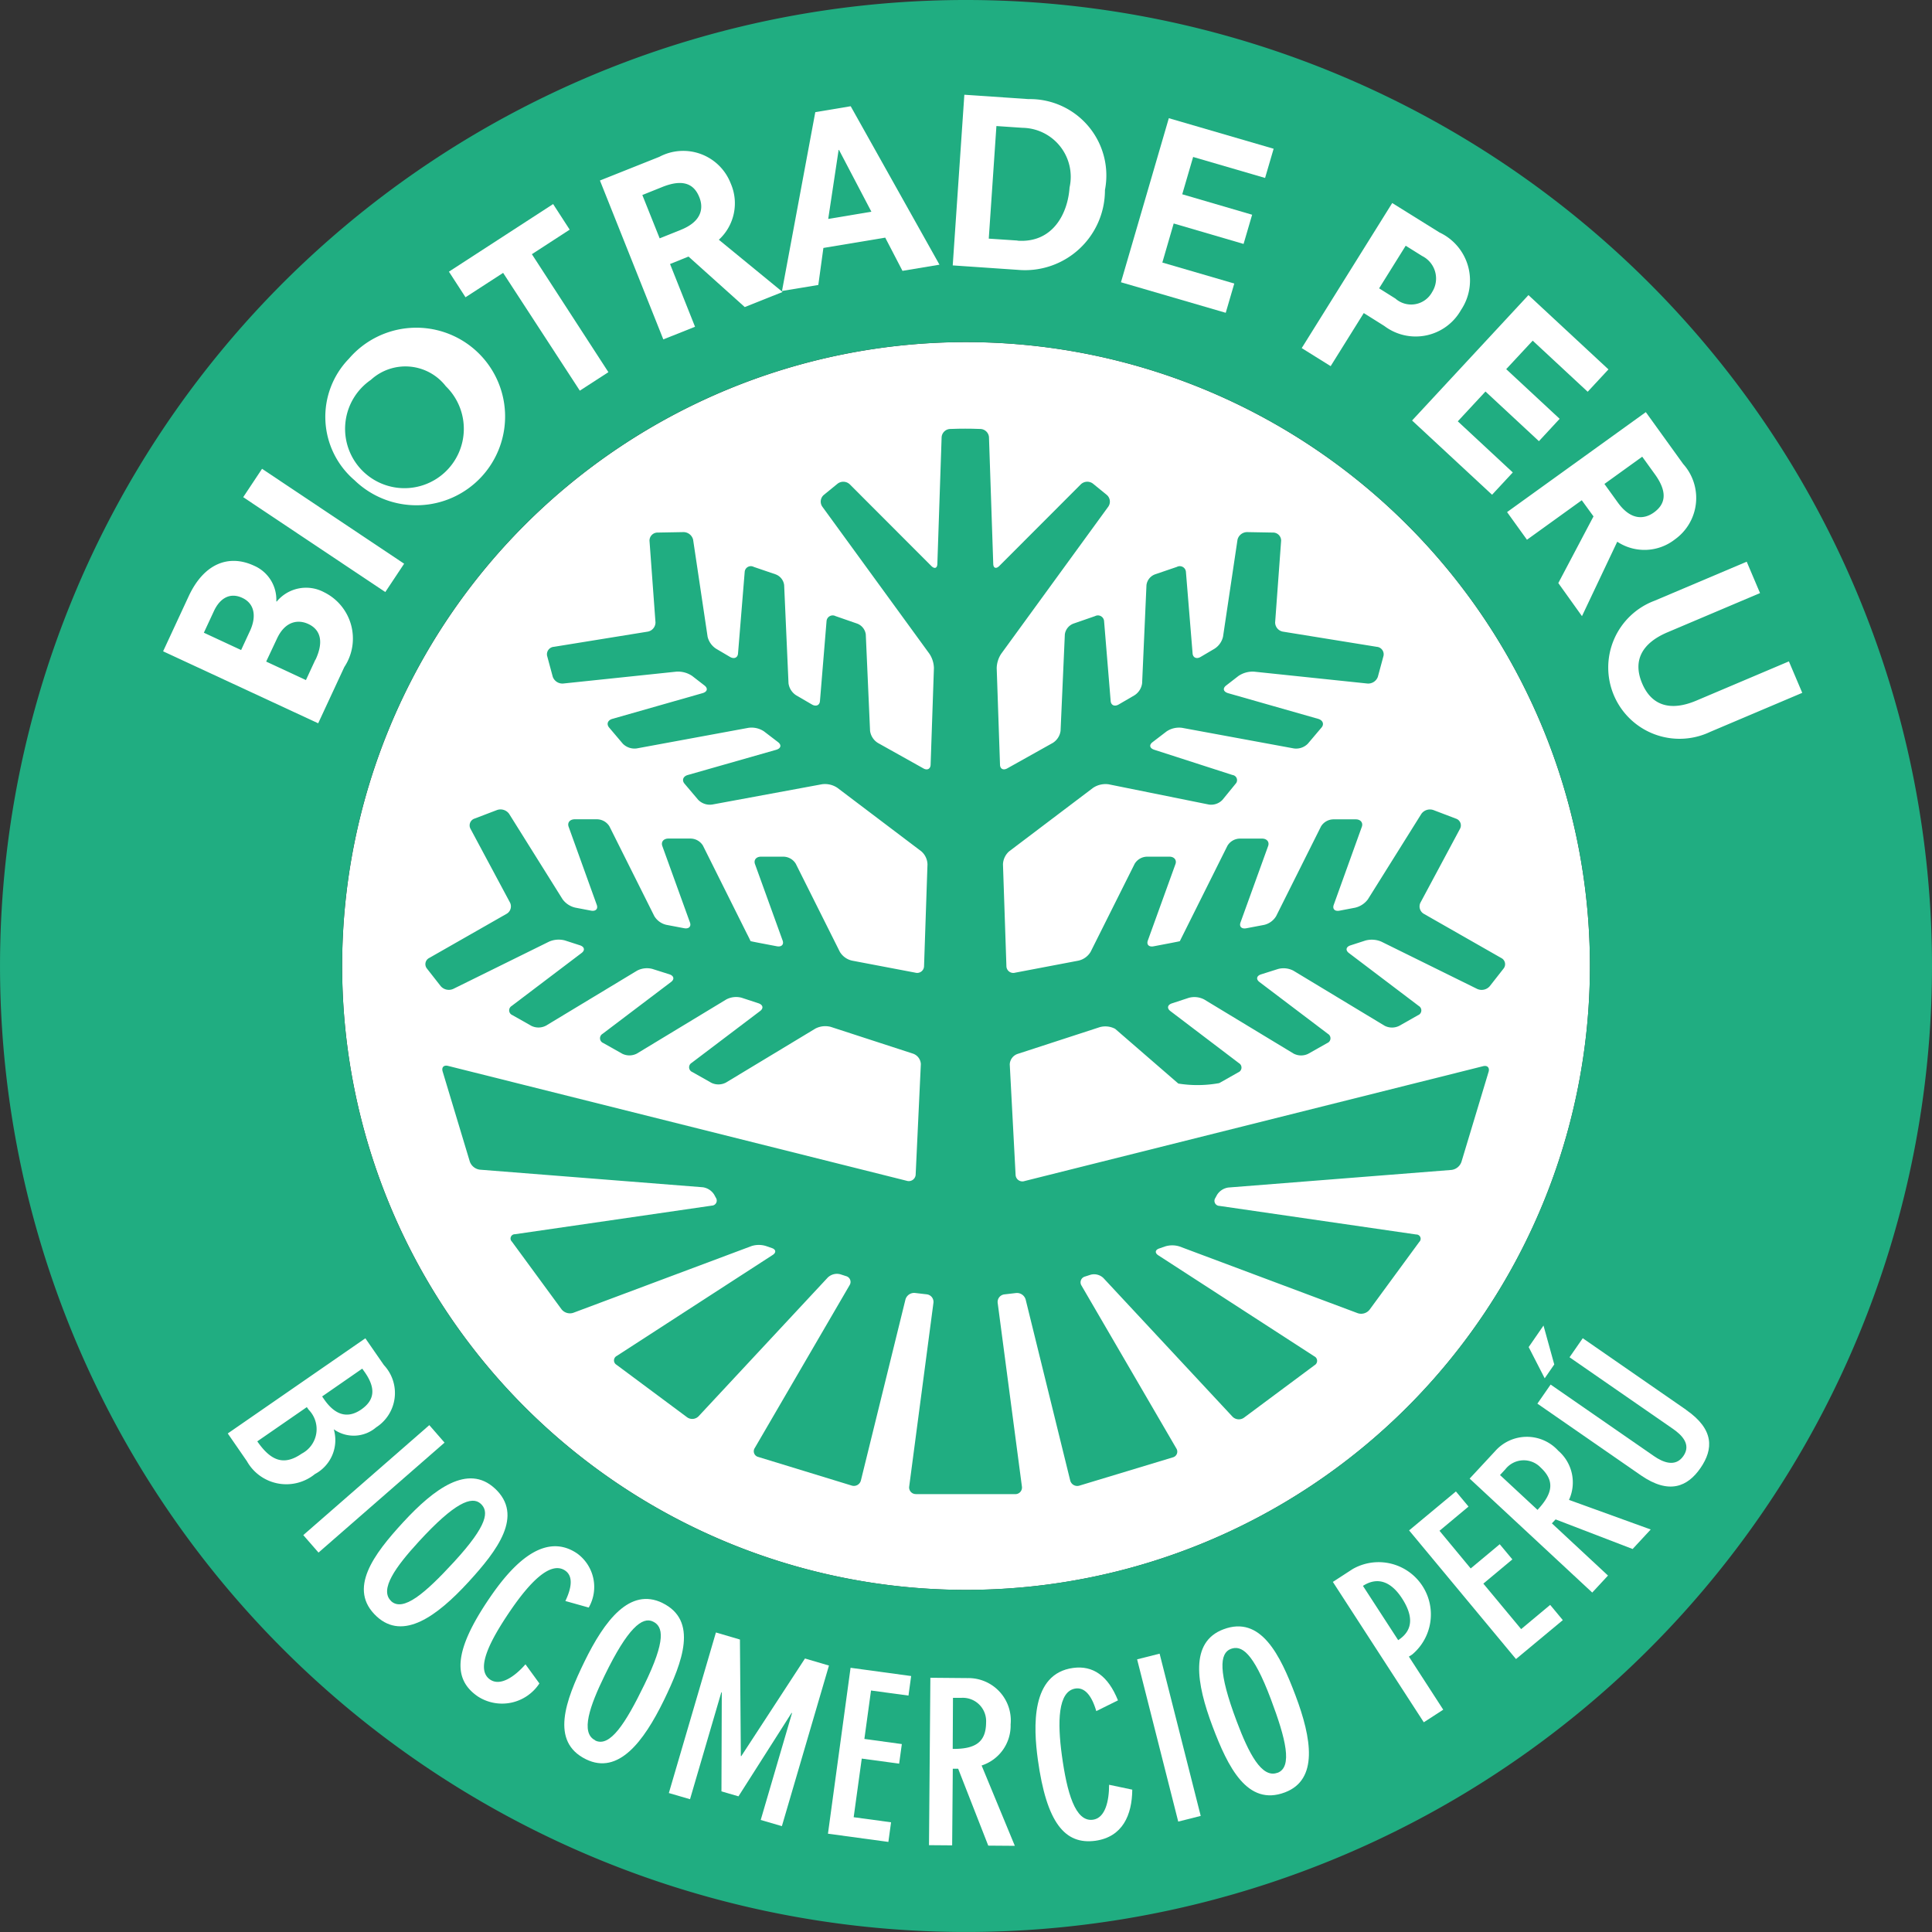 <svg id="Layer_1" xmlns="http://www.w3.org/2000/svg" width="93.987" height="93.987" viewBox="0 0 93.987 93.987">
  <rect x="0" y="0" width="93.987" height="93.987" fill="#333333" stroke="none"/>
  <path id="Trazado_16178" data-name="Trazado 16178" d="M105.666,135.992a30.351,30.351,0,1,1,30.352-30.351,30.351,30.351,0,0,1-30.352,30.351Z" transform="translate(-58.671 -58.647)" fill="#fff"/>
  <path id="Trazado_16179" data-name="Trazado 16179" d="M46.994,0A46.993,46.993,0,1,0,93.986,46.993,46.994,46.994,0,0,0,46.994,0Zm0,77.343a30.351,30.351,0,1,1,30.35-30.35,30.351,30.351,0,0,1-30.35,30.35Z" transform="translate(0.001)" fill="#20ad81"/>
  <path id="Trazado_16180" data-name="Trazado 16180" d="M35.9,127.832l1.242-2.675c.745-1.6,1.954-2.053,3.179-1.485a1.8,1.8,0,0,1,1.084,1.735l.02.009a1.853,1.853,0,0,1,2.3-.455,2.51,2.51,0,0,1,.988,3.641l-1.271,2.736-7.541-3.5Zm4.219-.975c.331-.712.232-1.341-.369-1.62-.622-.289-1.106.046-1.383.648l-.487,1.047,1.813.843.424-.916Zm3.195,1.386c.442-.95.182-1.488-.352-1.735-.482-.225-1.123-.157-1.527.716l-.523,1.112,1.934.9.459-.992Z" transform="translate(-27.963 -96.152)" fill="#fff"/>
  <path id="Trazado_16181" data-name="Trazado 16181" d="M53.52,104.559l.916-1.379,6.912,4.617-.916,1.379-6.912-4.616Z" transform="translate(-41.688 -80.374)" fill="#fff"/>
  <path id="Trazado_16182" data-name="Trazado 16182" d="M72.705,74.646a4.319,4.319,0,1,1,.272,5.913,4.057,4.057,0,0,1-.272-5.913Zm1.063,1.033a2.888,2.888,0,1,0,3.651.308,2.487,2.487,0,0,0-3.65-.308Z" transform="translate(-55.73 -57.197)" fill="#fff"/>
  <path id="Trazado_16183" data-name="Trazado 16183" d="M101.423,48.281,99.59,49.469l-.807-1.245,5.069-3.289.806,1.245-1.839,1.194,3.722,5.739-1.39.9-3.728-5.725Z" transform="translate(-76.944 -35.008)" fill="#fff"/>
  <path id="Trazado_16184" data-name="Trazado 16184" d="M136.325,38.483l-.9.362,1.216,3.053-1.543.615-3.083-7.73,2.89-1.152a2.477,2.477,0,0,1,3.468,1.286,2.407,2.407,0,0,1-.574,2.748l3.1,2.541-1.839.734-2.73-2.451Zm-.376-1.3c1.059-.423,1.1-1.094.9-1.587-.221-.555-.686-.942-1.794-.5l-.978.393.843,2.108,1.027-.411Z" transform="translate(-102.829 -26.002)" fill="#fff"/>
  <path id="Trazado_16185" data-name="Trazado 16185" d="M177.114,29.79l-3,.5-.247,1.8-1.767.294,1.62-8.7,1.722-.288,4.319,7.708-1.8.3-.84-1.618Zm-2.237-4.269h-.022l-.506,3.358,2.1-.352-1.578-3.01Z" transform="translate(-134.058 -18.228)" fill="#fff"/>
  <path id="Trazado_16186" data-name="Trazado 16186" d="M210.244,20.85l3.125.212a3.715,3.715,0,0,1,3.715,4.423,3.889,3.889,0,0,1-4.235,3.884l-3.17-.217Zm2.591,7.1c1.7.118,2.441-1.3,2.528-2.591a2.383,2.383,0,0,0-2.288-2.9l-1.271-.086-.372,5.477,1.4.093Z" transform="translate(-163.331 -16.241)" fill="#fff"/>
  <path id="Trazado_16187" data-name="Trazado 16187" d="M249.032,26.02l5.095,1.485-.416,1.421-3.5-1.021-.53,1.815,3.4.995-.416,1.421-3.4-.995-.552,1.9,3.5,1.021-.416,1.424L246.7,34l2.329-7.983Z" transform="translate(-192.168 -20.269)" fill="#fff"/>
  <path id="Trazado_16188" data-name="Trazado 16188" d="M290.9,44.68l2.3,1.432a2.577,2.577,0,0,1,1.047,3.77,2.53,2.53,0,0,1-3.731.779l-1-.628-1.611,2.582-1.408-.878Zm.153,4.646a1.16,1.16,0,0,0,1.79-.318,1.225,1.225,0,0,0-.487-1.751l-.8-.5-1.293,2.073.785.493Z" transform="translate(-223.172 -34.803)" fill="#fff"/>
  <path id="Trazado_16189" data-name="Trazado 16189" d="M316.423,64.94l3.892,3.615-1.01,1.088-2.675-2.486-1.289,1.386,2.6,2.416-1.008,1.088-2.6-2.416-1.347,1.45,2.675,2.487-1.008,1.085-3.891-3.612,5.661-6.1Z" transform="translate(-242.068 -50.585)" fill="#fff"/>
  <path id="Trazado_16190" data-name="Trazado 16190" d="M335.9,95.756l-.571-.785-2.666,1.921-.968-1.345,6.75-4.863,1.817,2.522a2.476,2.476,0,0,1-.407,3.673,2.4,2.4,0,0,1-2.8.109l-1.716,3.621L334.188,99Zm1.178-.681c.665.924,1.328.8,1.759.491.484-.349.747-.893.048-1.861l-.615-.853-1.839,1.326Z" transform="translate(-258.38 -70.635)" fill="#fff"/>
  <path id="Trazado_16191" data-name="Trazado 16191" d="M362.5,128.482l.648,1.527-4.482,1.9a3.468,3.468,0,1,1-2.705-6.38l4.485-1.9.648,1.527-4.494,1.905c-1.276.539-1.7,1.4-1.242,2.486s1.377,1.377,2.65.835l4.494-1.905Z" transform="translate(-275.473 -96.304)" fill="#fff"/>
  <path id="Trazado_16192" data-name="Trazado 16192" d="M56.816,294.543l.9,1.3a1.985,1.985,0,0,1-.378,3.031,1.671,1.671,0,0,1-2.06.093,1.869,1.869,0,0,1-.916,2.178,2.2,2.2,0,0,1-3.311-.628l-.93-1.347,6.693-4.629Zm-5.261,5.008c.667.963,1.3,1.2,2.165.6a1.343,1.343,0,0,0,.34-2.131l-.093-.131-2.409,1.665Zm3.157-2.181.1.145c.459.663,1.056,1,1.794.495.628-.433.754-.992.188-1.81l-.131-.183-1.949,1.351Z" transform="translate(-39.041 -229.436)" fill="#fff"/>
  <path id="Trazado_16193" data-name="Trazado 16193" d="M72.871,313.65l.741.851-6.131,5.349L66.74,319Z" transform="translate(-51.986 -244.321)" fill="#fff"/>
  <path id="Trazado_16194" data-name="Trazado 16194" d="M86.442,325.861c1.432,1.318.131,3.024-1.289,4.571-1.521,1.653-3.161,2.852-4.45,1.666-1.44-1.326-.144-3.032,1.28-4.58,1.521-1.653,3.16-2.849,4.456-1.658ZM81.4,331.349c.586.539,1.652-.373,3.06-1.905,1.669-1.816,1.7-2.467,1.3-2.833-.431-.393-1.271-.055-3.01,1.841-1.114,1.213-1.945,2.345-1.341,2.9Z" transform="translate(-62.375 -253.459)" fill="#fff"/>
  <path id="Trazado_16195" data-name="Trazado 16195" d="M106.436,342.969c.382-.8.311-1.26-.009-1.479-.732-.5-1.773.639-2.67,1.954-1.027,1.508-1.7,2.854-.984,3.346.5.343,1.2-.145,1.722-.741l.677.93a2.169,2.169,0,0,1-2.99.636c-1.235-.841-1.184-2.225.572-4.8.9-1.318,2.538-3.329,4.257-2.157a2.013,2.013,0,0,1,.561,2.63l-1.133-.318Z" transform="translate(-78.932 -265.084)" fill="#fff"/>
  <path id="Trazado_16196" data-name="Trazado 16196" d="M128.953,352.095c1.748.853.992,2.855.073,4.744-.984,2.015-2.213,3.629-3.782,2.865-1.758-.857-1-2.861-.081-4.748.984-2.015,2.213-3.629,3.8-2.858Zm-3.265,6.693c.716.349,1.475-.828,2.384-2.7,1.081-2.214.916-2.846.433-3.083-.523-.262-1.233.308-2.356,2.617-.722,1.479-1.194,2.8-.459,3.156Z" transform="translate(-96.733 -274.117)" fill="#fff"/>
  <path id="Trazado_16197" data-name="Trazado 16197" d="M150.617,359.623l.044,5.669.02.007,3.1-4.751,1.167.343-2.29,7.812-1.03-.3,1.523-5.2-.022-.007-2.583,4.057-.828-.241.016-4.812-.022-.007-1.523,5.2-1.03-.3,2.29-7.811,1.167.343Z" transform="translate(-114.621 -279.866)" fill="#fff"/>
  <path id="Trazado_16198" data-name="Trazado 16198" d="M186.3,367.448l-.131.955-1.822-.247-.323,2.356,1.822.25-.131.953-1.819-.247-.393,2.852,1.819.247-.131.955-2.939-.4,1.1-8.071,2.939.4Z" transform="translate(-141.974 -285.917)" fill="#fff"/>
  <path id="Trazado_16199" data-name="Trazado 16199" d="M204.462,369.25l1.832.016a2.06,2.06,0,0,1,2.085,2.252,2.039,2.039,0,0,1-1.411,2l1.616,3.908-1.293-.01-1.463-3.74h-.262l-.031,3.727-1.127-.009.067-8.143Zm1.1,3.461c1.106.009,1.618-.33,1.624-1.283a1.135,1.135,0,0,0-1.218-1.2h-.393Z" transform="translate(-159.215 -287.631)" fill="#fff"/>
  <path id="Trazado_16200" data-name="Trazado 16200" d="M230.851,369.08c-.25-.849-.615-1.145-1-1.094-.878.119-.889,1.662-.674,3.243.247,1.81.648,3.263,1.514,3.141.6-.081.785-.916.785-1.7l1.127.237c-.01,1.231-.468,2.3-1.794,2.487-1.479.2-2.374-.86-2.8-3.952-.216-1.578-.347-4.176,1.716-4.456.955-.131,1.7.372,2.182,1.578l-1.056.523Z" transform="translate(-177.521 -285.845)" fill="#fff"/>
  <path id="Trazado_16201" data-name="Trazado 16201" d="M250.26,364.226l1.094-.276,2,7.893-1.094.276Z" transform="translate(-194.942 -283.503)" fill="#fff"/>
  <path id="Trazado_16202" data-name="Trazado 16202" d="M265.078,358.088c1.823-.69,2.763,1.242,3.506,3.209.793,2.1,1.123,4.107-.513,4.723-1.832.692-2.774-1.238-3.516-3.2C263.759,360.713,263.431,358.708,265.078,358.088Zm2.633,6.981c.745-.28.408-1.646-.325-3.592-.87-2.31-1.44-2.627-1.947-2.436-.548.208-.623,1.11.288,3.523.579,1.543,1.217,2.794,1.983,2.5Z" transform="translate(-205.564 -278.825)" fill="#fff"/>
  <path id="Trazado_16203" data-name="Trazado 16203" d="M293.33,344.129l.957-.622a2.543,2.543,0,0,1,2.9,4.155l-.157.1,1.671,2.582-.946.613-4.427-6.834Zm3.179,2.832c.818-.53.667-1.29.186-2.034-.51-.785-1.161-1.081-1.9-.606Z" transform="translate(-228.491 -267.172)" fill="#fff"/>
  <path id="Trazado_16204" data-name="Trazado 16204" d="M312.371,328.24l.615.738-1.412,1.178,1.518,1.832,1.412-1.178.615.738-1.412,1.178,1.839,2.213,1.412-1.178.615.741-2.278,1.894-5.2-6.259,2.278-1.895Z" transform="translate(-241.546 -255.687)" fill="#fff"/>
  <path id="Trazado_16205" data-name="Trazado 16205" d="M323.44,318.279l1.242-1.338a2.059,2.059,0,0,1,3.068-.018,2.034,2.034,0,0,1,.523,2.392l3.975,1.44-.88.949-3.747-1.44-.181.192,2.73,2.54-.767.827Zm3.3,1.523c.754-.809.849-1.415.15-2.065a1.135,1.135,0,0,0-1.711.086l-.262.283,1.823,1.693Z" transform="translate(-251.945 -246.349)" fill="#fff"/>
  <path id="Trazado_16206" data-name="Trazado 16206" d="M336.43,292.786l.722-1.047.523,1.892-.465.674Zm7.661,3.057c1.373.95,1.326,1.912.7,2.823s-1.525,1.309-2.9.36l-5.037-3.488.644-.928,5.029,3.481c.418.289,1.034.565,1.43-.006s-.093-1.033-.51-1.322l-5.029-3.481.643-.927,5.037,3.488Z" transform="translate(-262.064 -227.254)" fill="#fff"/>
  <path id="Trazado_16207" data-name="Trazado 16207" d="M117.446,146.238a.322.322,0,0,1-.327-.373l1.178-8.928a.37.37,0,0,0-.325-.416l-.572-.067a.441.441,0,0,0-.465.323l-2.165,8.793a.351.351,0,0,1-.449.254l-4.545-1.392a.285.285,0,0,1-.17-.436l4.611-7.918a.292.292,0,0,0-.168-.442l-.279-.09a.643.643,0,0,0-.615.16l-6.282,6.746a.431.431,0,0,1-.558.051l-3.437-2.556a.245.245,0,0,1,.013-.429l7.59-4.915c.174-.113.157-.262-.038-.331l-.288-.1a1.178,1.178,0,0,0-.705,0l-8.671,3.247a.523.523,0,0,1-.574-.17l-2.415-3.293a.208.208,0,0,1,.15-.359l9.58-1.392a.245.245,0,0,0,.192-.385l-.08-.148a.785.785,0,0,0-.555-.36l-10.85-.856a.6.6,0,0,1-.484-.393l-1.322-4.385c-.06-.2.055-.321.262-.27l22.309,5.588a.335.335,0,0,0,.44-.285l.253-5.392a.567.567,0,0,0-.385-.508l-3.994-1.3a1.047,1.047,0,0,0-.75.081l-4.354,2.628a.785.785,0,0,1-.709.01l-.924-.523a.249.249,0,0,1-.035-.446l3.331-2.522c.177-.131.144-.3-.075-.376l-.822-.27a1.029,1.029,0,0,0-.747.082l-4.35,2.633a.785.785,0,0,1-.709.01l-.927-.523a.249.249,0,0,1-.035-.446l3.331-2.522c.177-.131.144-.3-.075-.373l-.828-.262a1.036,1.036,0,0,0-.75.084l-4.43,2.675a.785.785,0,0,1-.709.01l-.924-.523a.249.249,0,0,1-.035-.446l3.4-2.576c.177-.131.144-.3-.075-.373l-.732-.237a1.178,1.178,0,0,0-.77.055l-4.662,2.3a.523.523,0,0,1-.612-.131l-.674-.86a.338.338,0,0,1,.115-.513l3.757-2.144a.416.416,0,0,0,.174-.546l-1.928-3.6a.348.348,0,0,1,.205-.491l1.078-.411a.514.514,0,0,1,.6.182l2.6,4.155a1.06,1.06,0,0,0,.622.408l.758.145c.228.045.356-.084.283-.281l-1.369-3.8c-.071-.2.06-.36.294-.363h1.091a.722.722,0,0,1,.6.344l2.184,4.367a.926.926,0,0,0,.586.424l.864.164c.228.044.356-.084.283-.281l-1.344-3.718c-.071-.2.06-.36.292-.362h1.091a.716.716,0,0,1,.594.344l2.142,4.292c.1.19.173.349.174.353s.188.042.416.086l.86.164c.228.045.356-.084.283-.28l-1.344-3.718c-.071-.2.06-.36.292-.36H111a.716.716,0,0,1,.6.343l2.146,4.289a.927.927,0,0,0,.586.424l3.081.586a.335.335,0,0,0,.427-.3l.168-4.973a.875.875,0,0,0-.3-.629l-4.083-3.089a1.081,1.081,0,0,0-.756-.173l-5.328.985a.792.792,0,0,1-.687-.228l-.665-.785c-.141-.167-.071-.36.16-.424l4.3-1.226c.23-.067.27-.232.089-.372l-.683-.523a1.09,1.09,0,0,0-.758-.173l-5.424,1a.8.8,0,0,1-.687-.228l-.665-.785c-.141-.168-.071-.36.16-.424l4.388-1.251c.23-.067.27-.232.09-.372l-.6-.465a1.233,1.233,0,0,0-.763-.208l-5.482.575a.5.5,0,0,1-.535-.323l-.276-1.023a.364.364,0,0,1,.331-.437l4.542-.735a.459.459,0,0,0,.4-.449l-.292-3.981a.393.393,0,0,1,.411-.393l1.216-.022a.486.486,0,0,1,.495.366l.705,4.723a.961.961,0,0,0,.42.588l.667.393c.2.118.378.042.393-.166l.325-3.974a.3.3,0,0,1,.44-.238l1.055.36a.643.643,0,0,1,.424.523l.212,4.779a.825.825,0,0,0,.381.59l.756.44c.2.118.378.042.393-.166l.321-3.895a.3.3,0,0,1,.437-.237l1.047.363a.654.654,0,0,1,.424.523l.208,4.694a.824.824,0,0,0,.381.59l2.2,1.231c.192.118.356.042.365-.168l.161-4.7a1.309,1.309,0,0,0-.219-.7l-5.213-7.161a.428.428,0,0,1,.081-.572l.661-.539a.457.457,0,0,1,.594.026l3.969,3.974c.154.154.288.113.294-.1l.208-6.172a.433.433,0,0,1,.436-.393l.292-.009c.232-.007.612-.007.847,0l.292.009a.434.434,0,0,1,.436.393l.208,6.172c.007.208.139.253.294.1l3.969-3.974a.454.454,0,0,1,.594-.026l.661.539a.428.428,0,0,1,.081.572l-5.212,7.161a1.327,1.327,0,0,0-.219.7l.161,4.7c.007.208.17.283.365.168l2.2-1.231a.818.818,0,0,0,.381-.59l.208-4.694a.654.654,0,0,1,.424-.523l1.047-.363a.3.3,0,0,1,.437.237l.321,3.895c.018.208.195.283.393.166l.756-.44a.818.818,0,0,0,.381-.59l.212-4.779a.644.644,0,0,1,.424-.523l1.055-.36a.3.3,0,0,1,.44.238l.325,3.974c.018.208.2.283.393.166l.667-.393a.946.946,0,0,0,.42-.588l.705-4.723a.486.486,0,0,1,.495-.366l1.216.022a.393.393,0,0,1,.411.393l-.292,3.981a.459.459,0,0,0,.4.449l4.542.735a.365.365,0,0,1,.331.437l-.276,1.023a.5.5,0,0,1-.535.323l-5.482-.574a1.233,1.233,0,0,0-.763.208l-.6.465c-.179.139-.139.3.09.372l4.388,1.251c.23.067.3.262.16.424l-.665.785a.8.8,0,0,1-.687.228l-5.425-1a1.09,1.09,0,0,0-.758.173l-.683.523c-.182.139-.139.3.089.372l3.8,1.226a.253.253,0,0,1,.153.424l-.641.785a.761.761,0,0,1-.663.228l-4.876-.985a1.093,1.093,0,0,0-.756.173l-4.083,3.089a.889.889,0,0,0-.3.629l.168,4.973a.335.335,0,0,0,.427.3l3.081-.586a.926.926,0,0,0,.586-.424l2.146-4.289a.72.72,0,0,1,.6-.344h1.091c.232,0,.365.166.292.362l-1.344,3.718c-.071.2.055.325.283.28l.86-.164c.228-.045.416-.081.416-.086s.08-.164.174-.353l2.142-4.292a.719.719,0,0,1,.594-.344h1.091c.232,0,.365.164.292.363l-1.344,3.718c-.071.2.055.325.283.281l.864-.164a.927.927,0,0,0,.586-.424l2.184-4.367a.72.72,0,0,1,.6-.344h1.092c.232,0,.365.164.294.362l-1.368,3.8c-.071.2.055.325.283.281l.758-.145a1.077,1.077,0,0,0,.622-.408l2.6-4.155a.513.513,0,0,1,.6-.182l1.078.411a.346.346,0,0,1,.205.491l-1.928,3.6a.416.416,0,0,0,.174.546l3.757,2.144a.338.338,0,0,1,.115.513l-.674.86a.523.523,0,0,1-.612.131l-4.662-2.3a1.192,1.192,0,0,0-.769-.055l-.732.237c-.219.071-.253.238-.075.373l3.4,2.576a.249.249,0,0,1-.035.446l-.924.523a.785.785,0,0,1-.709-.01l-4.43-2.675a1.035,1.035,0,0,0-.75-.084l-.828.262c-.219.071-.253.238-.075.373l3.331,2.522a.249.249,0,0,1-.035.446l-.927.523a.785.785,0,0,1-.709-.01l-4.35-2.633a1.029,1.029,0,0,0-.747-.081l-.822.27c-.219.071-.253.241-.075.376l3.336,2.534a.249.249,0,0,1-.035.446l-.924.523a5.857,5.857,0,0,1-1.992.022l-3.073-2.662a1.023,1.023,0,0,0-.75-.081l-3.992,1.3a.563.563,0,0,0-.385.508l.285,5.392a.332.332,0,0,0,.44.285l22.309-5.588c.2-.048.317.073.262.27l-1.322,4.385a.589.589,0,0,1-.484.393l-10.853.856a.777.777,0,0,0-.555.36l-.08.148a.245.245,0,0,0,.192.385l9.58,1.392a.208.208,0,0,1,.15.359l-2.42,3.3a.524.524,0,0,1-.575.17l-8.671-3.247a1.179,1.179,0,0,0-.705,0l-.288.1c-.2.071-.212.219-.038.331l7.59,4.915a.243.243,0,0,1,.013.429l-3.437,2.556a.431.431,0,0,1-.557-.051l-6.282-6.746a.654.654,0,0,0-.615-.16l-.279.09a.292.292,0,0,0-.168.442l4.611,7.918a.287.287,0,0,1-.17.436l-4.544,1.375a.353.353,0,0,1-.449-.254l-2.165-8.793a.441.441,0,0,0-.465-.323l-.572.067a.37.37,0,0,0-.325.416l1.178,8.928a.322.322,0,0,1-.327.373h-4.834Z" transform="translate(-72.888 -73.555)" fill="#20ad81"/>
</svg>
